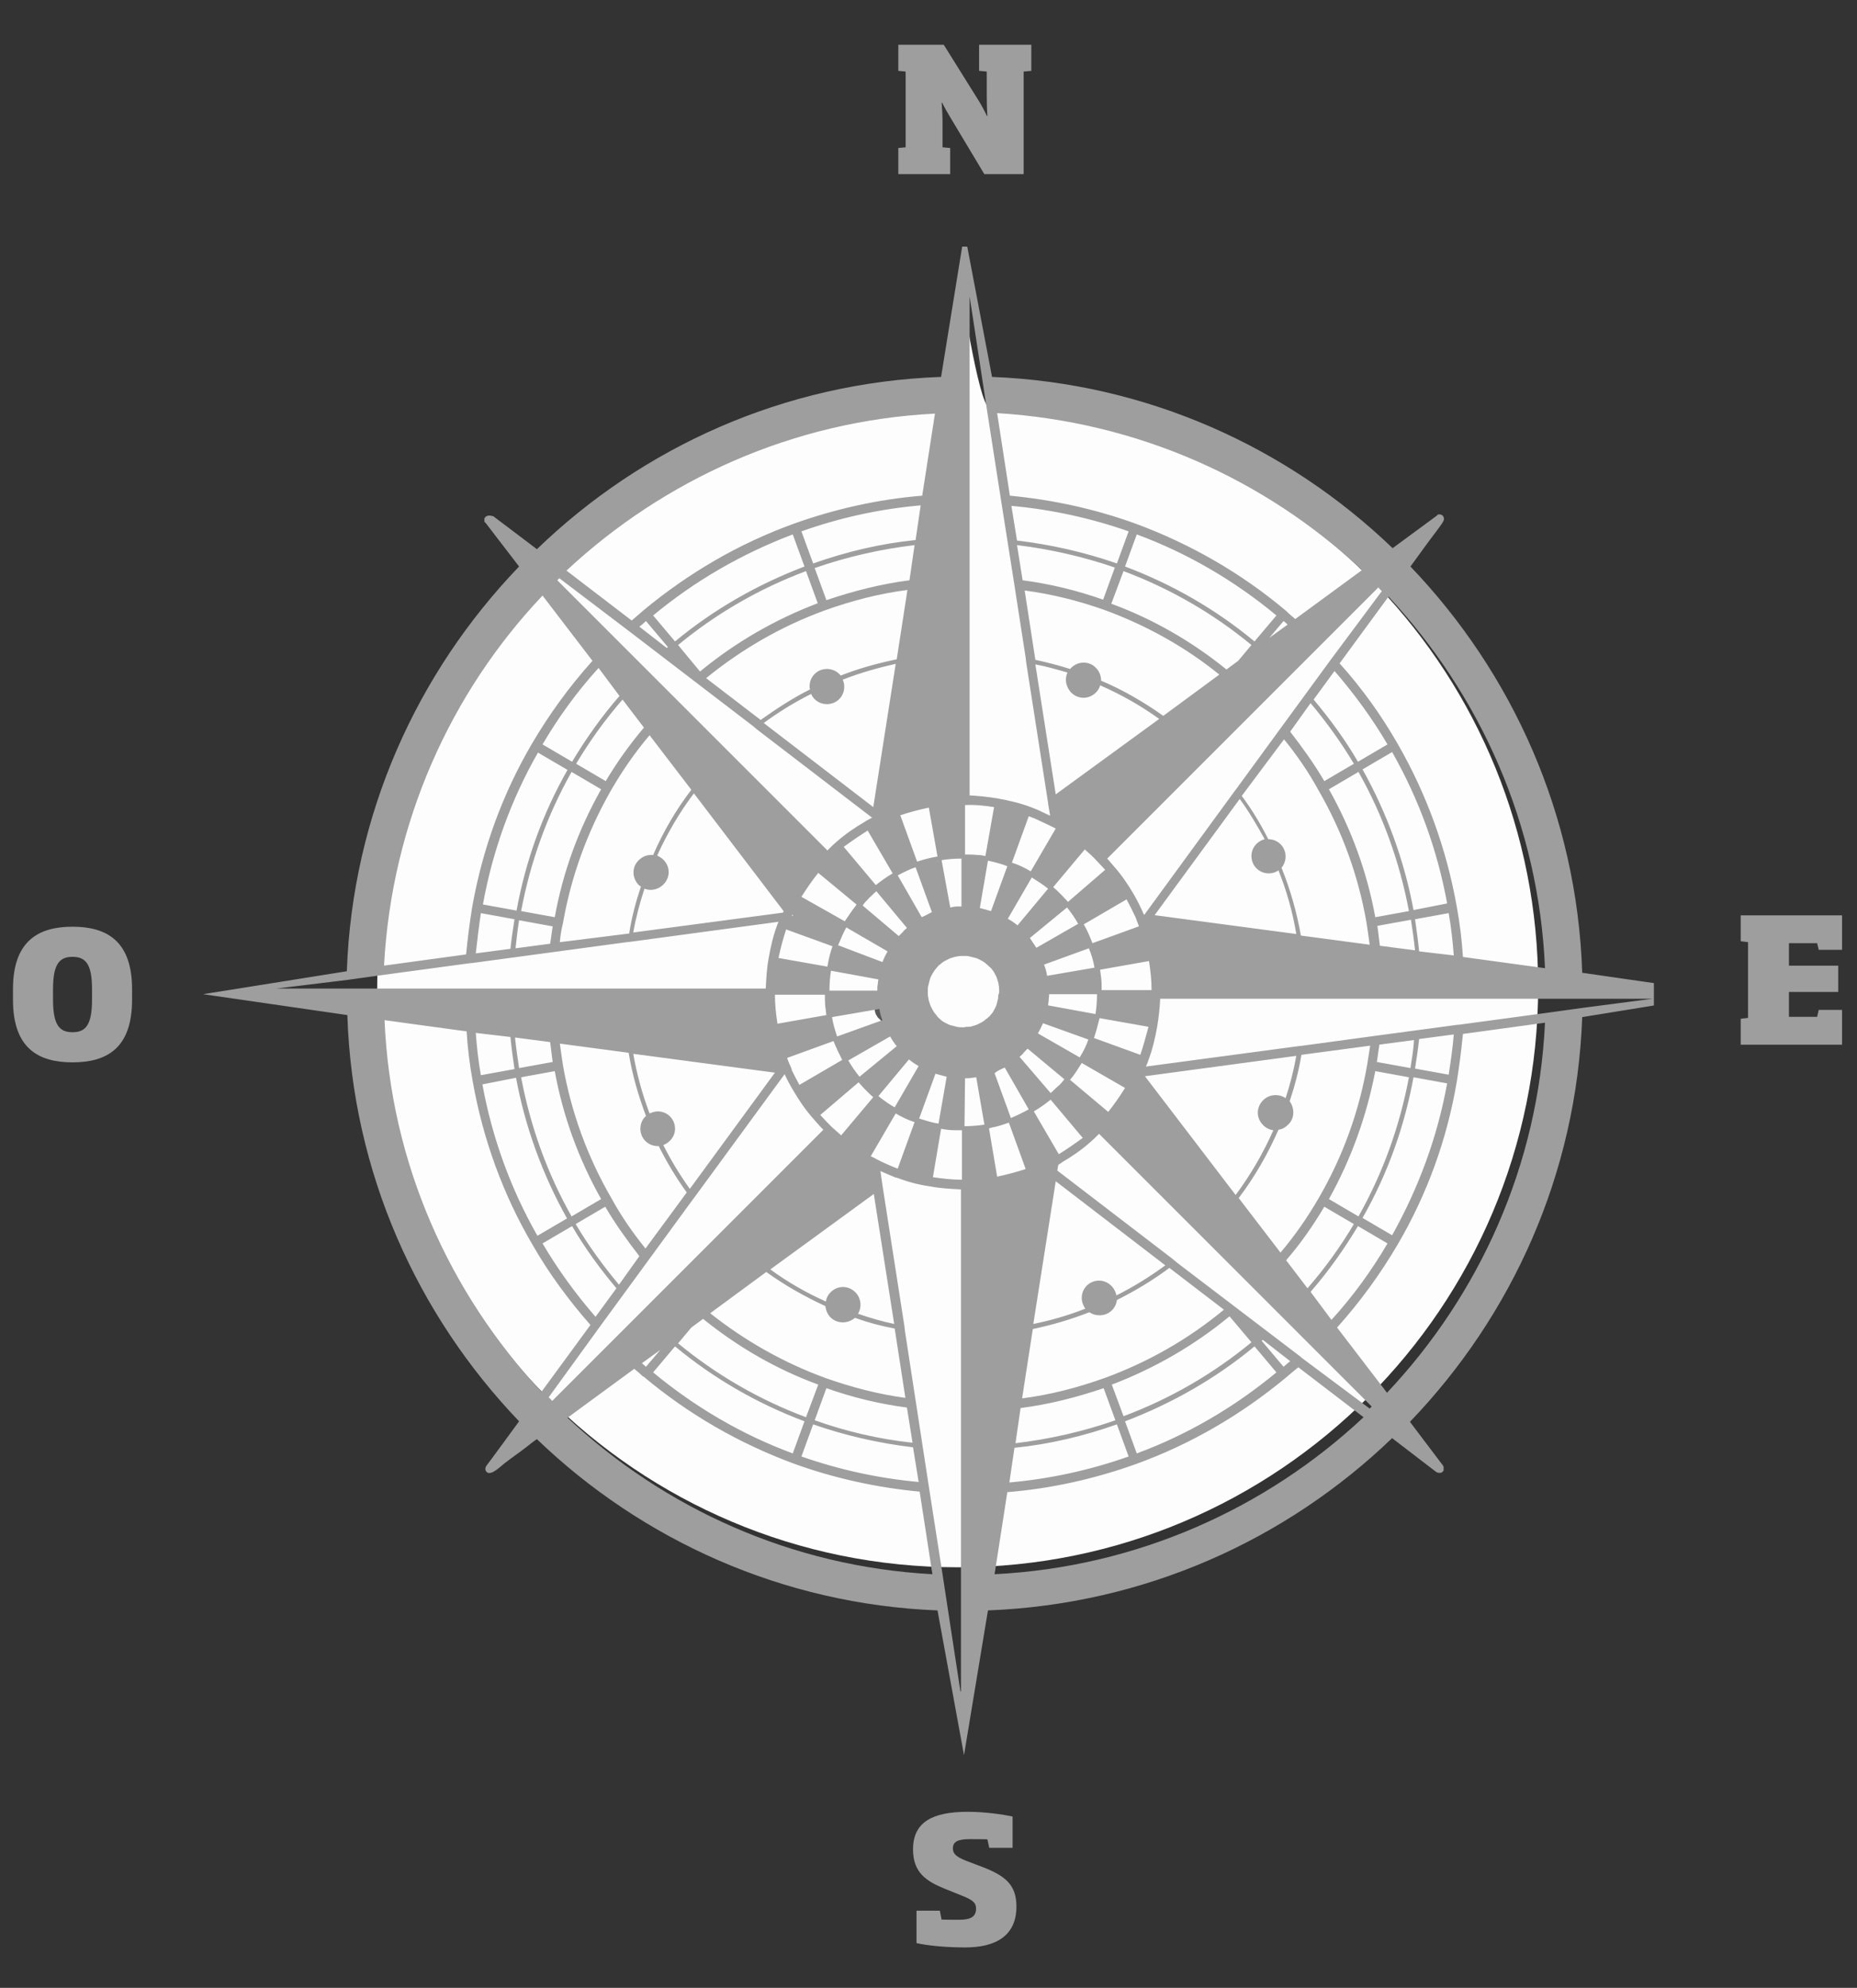 <svg width="128" height="137" viewBox="0 0 128 137" fill="none" xmlns="http://www.w3.org/2000/svg">
<rect x="0" y="0" width="128" height="137" fill="#333333" stroke="none"/>
<g clip-path="url(#clip0)">
<path d="M106.023 68.005C106.023 46.646 89.267 29.187 68.19 28.063C67.452 28.028 66.117 19 66.117 19C66.117 19 65.309 27.993 64.958 27.993C43.354 28.555 26 46.26 26 68.005C26 90.101 43.916 108.016 66.012 108.016C88.108 108.016 106.023 90.101 106.023 68.005Z" fill="#FDFDFD"/>
<path d="M62.466 68.99C62.431 68.92 62.431 68.85 62.396 68.815C62.396 68.815 62.396 68.78 62.361 68.78C62.361 68.745 62.326 68.709 62.29 68.709C62.29 68.674 62.255 68.674 62.255 68.674C62.22 68.639 62.15 68.569 62.115 68.534C62.08 68.499 62.009 68.463 61.939 68.428C61.869 68.393 61.834 68.358 61.764 68.358C61.693 68.323 61.623 68.323 61.588 68.323C61.553 68.323 61.518 68.323 61.518 68.323C61.483 68.323 61.447 68.323 61.412 68.323C61.342 68.323 61.272 68.323 61.201 68.358C61.131 68.358 61.061 68.393 61.026 68.393C60.956 68.428 60.885 68.428 60.85 68.463C60.78 68.499 60.745 68.534 60.675 68.569C60.639 68.604 60.639 68.604 60.604 68.639C60.569 68.674 60.569 68.674 60.534 68.709C60.499 68.745 60.464 68.815 60.429 68.85C60.394 68.92 60.358 68.955 60.358 69.026C60.323 69.096 60.323 69.166 60.323 69.201C60.323 69.272 60.288 69.342 60.288 69.412C60.288 69.447 60.288 69.482 60.288 69.517C60.288 69.552 60.288 69.588 60.288 69.588C60.288 69.658 60.323 69.728 60.323 69.763C60.358 69.834 60.358 69.904 60.394 69.939C60.429 70.009 60.464 70.044 60.499 70.115C60.534 70.15 60.569 70.185 60.604 70.22C60.604 70.22 60.639 70.22 60.639 70.255L60.675 70.29C60.71 70.325 60.745 70.361 60.78 70.361C60.85 70.396 60.885 70.431 60.956 70.431C61.026 70.466 61.096 70.466 61.131 70.466C61.201 70.466 61.272 70.501 61.342 70.501C61.377 70.501 61.412 70.501 61.447 70.501C61.483 70.501 61.518 70.501 61.518 70.501C61.588 70.501 61.658 70.466 61.693 70.466C61.764 70.431 61.834 70.431 61.869 70.396C61.939 70.361 61.974 70.325 62.044 70.29C62.08 70.255 62.08 70.255 62.115 70.22C62.15 70.185 62.15 70.185 62.185 70.15C62.22 70.115 62.255 70.044 62.29 69.974C62.326 69.904 62.361 69.869 62.361 69.798C62.396 69.728 62.396 69.658 62.396 69.623C62.396 69.588 62.396 69.552 62.396 69.552C62.396 69.517 62.396 69.482 62.396 69.447C62.396 69.377 62.396 69.307 62.361 69.236C62.501 69.131 62.501 69.061 62.466 68.99Z" fill="#595959"/>
<path d="M109.059 67.042C108.707 56.187 104.246 46.386 97.22 39.044C97.607 38.518 97.958 38.026 98.344 37.499C98.59 37.148 99.433 36.094 99.504 35.883C99.609 35.637 99.398 35.391 99.117 35.461C99.117 35.461 99.082 35.461 99.082 35.496C99.082 35.496 99.047 35.496 99.047 35.532L95.991 37.78C88.754 30.824 79.059 26.398 68.379 25.977L66.482 16L64.867 25.977C54.047 26.363 44.281 30.824 37.009 37.85L33.988 35.567C33.988 35.567 33.988 35.567 33.953 35.567C33.953 35.567 33.953 35.567 33.918 35.567C33.848 35.532 33.778 35.532 33.707 35.532C33.707 35.532 33.707 35.532 33.672 35.532C33.672 35.532 33.672 35.532 33.637 35.532C33.637 35.532 33.602 35.532 33.602 35.567C33.602 35.567 33.602 35.567 33.567 35.567C33.567 35.567 33.567 35.567 33.532 35.567C33.532 35.567 33.532 35.567 33.496 35.602C33.496 35.602 33.461 35.602 33.461 35.637C33.461 35.637 33.461 35.672 33.426 35.672L33.391 35.707V35.742V35.778C33.391 35.778 33.391 35.778 33.391 35.813V35.848C33.391 35.883 33.391 35.883 33.391 35.918C33.391 35.918 33.391 35.918 33.391 35.953C33.391 35.953 33.391 35.988 33.426 35.988C33.426 35.988 33.426 36.023 33.461 36.023L35.78 39.044C28.754 46.351 24.293 56.117 23.906 66.937L14 68.518L23.942 69.958C24.293 80.813 28.754 90.614 35.78 97.956C35.78 97.956 33.602 100.941 33.532 101.012C33.426 101.152 33.426 101.363 33.567 101.468C33.883 101.714 34.55 101.012 34.796 100.836C35.288 100.45 35.815 100.098 36.307 99.712C36.342 99.677 36.974 99.185 37.009 99.185C44.246 106.141 53.941 110.567 64.621 110.988L66.447 120.965L68.098 110.988C78.883 110.567 88.649 106.141 95.956 99.115L98.977 101.433C98.977 101.433 99.012 101.468 99.047 101.468C99.082 101.504 99.152 101.504 99.187 101.504C99.222 101.504 99.222 101.504 99.258 101.504C99.258 101.504 99.258 101.504 99.293 101.504C99.293 101.504 99.293 101.504 99.328 101.504C99.363 101.504 99.363 101.468 99.398 101.468L99.433 101.433C99.433 101.433 99.433 101.398 99.468 101.398L99.504 101.363V101.328V101.293C99.504 101.293 99.504 101.293 99.504 101.258V101.222C99.504 101.187 99.504 101.187 99.504 101.152C99.504 101.152 99.504 101.152 99.504 101.117V101.082C99.504 101.082 99.504 101.047 99.468 101.047C99.468 101.047 99.468 101.047 99.468 101.012L97.185 97.991C104.211 90.684 108.672 80.918 109.059 70.098L119.035 68.482C119 68.482 109.059 67.042 109.059 67.042ZM44.527 42.803L46.038 44.595C46.002 44.63 45.967 44.63 45.967 44.665L44.07 43.19C44.211 43.084 44.386 42.944 44.527 42.803ZM88.754 43.049L87.49 43.962L88.473 42.803C88.579 42.873 88.684 42.979 88.754 43.049ZM94.796 73.822L97.115 74.244C96.482 77.616 95.323 80.848 93.637 83.834L91.6 82.639C93.145 79.864 94.199 76.913 94.796 73.822ZM91.283 83.166L93.321 84.361C92.407 85.906 91.319 87.417 90.124 88.787L88.649 86.855C89.632 85.731 90.51 84.466 91.283 83.166ZM72.77 81.41L80.323 87.206C79.269 87.979 78.145 88.681 76.951 89.279C76.845 88.717 76.354 88.26 75.756 88.26C75.089 88.26 74.562 88.787 74.562 89.454C74.562 89.735 74.668 89.981 74.808 90.192C73.649 90.649 72.454 91 71.225 91.246L72.77 81.41ZM86.752 92.159L86.646 92.019L86.752 92.159C86.787 92.159 86.787 92.124 86.752 92.159ZM55.557 97.674C52.361 96.48 49.375 94.759 46.74 92.581L47.653 91.492L48.461 90.895C50.85 92.827 53.52 94.372 56.401 95.426L55.557 97.674ZM42.665 88.541C41.576 87.241 40.557 85.836 39.679 84.361L41.717 83.166C42.419 84.361 43.227 85.485 44.07 86.574L42.665 88.541ZM38.239 63.213L35.92 62.792C36.553 59.419 37.712 56.187 39.398 53.201L41.436 54.396C39.89 57.136 38.801 60.087 38.239 63.213ZM41.752 53.834L39.714 52.639C40.628 51.094 41.717 49.583 42.911 48.213L44.386 50.145C43.403 51.304 42.525 52.534 41.752 53.834ZM46.248 44.876L46.354 45.016L46.248 44.876C46.248 44.876 46.213 44.876 46.248 44.876ZM77.443 39.361C80.639 40.555 83.625 42.276 86.26 44.454L85.347 45.543L84.539 46.141C82.15 44.208 79.48 42.663 76.6 41.609L77.443 39.361ZM90.335 48.459C91.424 49.759 92.443 51.164 93.321 52.639L91.283 53.834C90.581 52.639 89.773 51.515 88.93 50.426L90.335 48.459ZM69.433 59.7L68.309 62.792C68.063 62.721 67.817 62.651 67.536 62.581L68.098 59.314C68.555 59.419 69.012 59.525 69.433 59.7ZM63.532 63.213L61.881 60.333C62.267 60.122 62.688 59.911 63.11 59.77L64.234 62.862C64.023 62.967 63.778 63.108 63.532 63.213ZM64.023 55.66L64.621 59.033C64.55 59.033 64.48 59.068 64.41 59.068C64.023 59.138 63.637 59.244 63.215 59.384L62.056 56.187C62.688 55.977 63.356 55.801 64.023 55.66ZM64.691 59.384L64.621 59.349H64.656L64.691 59.384ZM64.902 59.279C65.358 59.208 65.815 59.173 66.272 59.173V62.475C66.166 62.475 66.096 62.475 65.991 62.475C65.815 62.475 65.639 62.511 65.499 62.546L64.902 59.279ZM62.513 63.951C62.407 64.056 62.302 64.126 62.232 64.232C62.127 64.337 62.056 64.407 61.951 64.513L59.457 62.405C59.492 62.37 59.527 62.335 59.562 62.265C59.667 62.124 59.808 62.019 59.913 61.878C60.089 61.738 60.23 61.562 60.405 61.422L62.513 63.951ZM55.241 61.808C55.593 61.246 55.979 60.684 56.401 60.157L59.035 62.335C59.035 62.37 59 62.37 59 62.405C58.719 62.756 58.473 63.143 58.227 63.494L55.241 61.808ZM54.609 63.038L54.679 63.108H54.574C54.574 63.108 54.574 63.073 54.609 63.038ZM57.77 65.145C57.946 64.724 58.122 64.302 58.333 63.916L61.178 65.567C61.038 65.813 60.932 66.023 60.827 66.305L57.77 65.145ZM56.857 68.518C56.857 68.799 56.857 69.115 56.892 69.431C56.927 69.607 56.927 69.782 56.962 69.958L53.59 70.555C53.485 69.888 53.414 69.22 53.414 68.553H56.857V68.518ZM57.7 71.433C57.56 71.012 57.419 70.555 57.349 70.098L60.616 69.536C60.651 69.782 60.721 70.063 60.827 70.309L57.7 71.433ZM59.246 74.208C58.965 73.857 58.684 73.471 58.473 73.084L61.354 71.433C61.494 71.679 61.635 71.89 61.81 72.101L59.246 74.208ZM66.518 74.314C66.693 74.314 66.834 74.314 67.009 74.279C67.115 74.279 67.22 74.244 67.29 74.244L67.853 77.51C67.396 77.581 66.939 77.616 66.482 77.616L66.518 74.314ZM69.258 73.576L70.909 76.457C70.522 76.668 70.101 76.878 69.679 77.054L68.555 73.963C68.766 73.787 69.012 73.681 69.258 73.576ZM68.169 77.756C68.204 77.756 68.274 77.756 68.309 77.721C68.731 77.651 69.152 77.51 69.539 77.37L70.698 80.567C70.066 80.778 69.398 80.953 68.731 81.094L68.169 77.756ZM70.276 72.838C70.382 72.733 70.487 72.663 70.557 72.557C70.663 72.452 70.733 72.347 70.838 72.276L73.368 74.384C73.227 74.56 73.087 74.735 72.911 74.876C72.735 75.016 72.595 75.192 72.419 75.333L70.276 72.838ZM77.548 74.981C77.197 75.543 76.81 76.105 76.389 76.632L73.754 74.419C74.07 74.068 74.316 73.646 74.562 73.26L77.548 74.981ZM75.019 71.644C74.878 72.066 74.667 72.487 74.422 72.874L71.541 71.222C71.681 70.977 71.787 70.766 71.892 70.52L75.019 71.644ZM68.801 68.693C68.801 68.728 68.801 68.763 68.801 68.799C68.766 68.939 68.731 69.08 68.696 69.22C68.66 69.361 68.59 69.466 68.52 69.607C68.45 69.747 68.379 69.853 68.274 69.958C68.239 69.993 68.204 70.063 68.133 70.098C68.098 70.133 68.028 70.204 67.958 70.239C67.853 70.344 67.747 70.415 67.607 70.485C67.466 70.555 67.361 70.625 67.22 70.66C67.08 70.696 66.939 70.766 66.799 70.766C66.763 70.766 66.728 70.766 66.693 70.766C66.623 70.766 66.553 70.766 66.482 70.801C66.447 70.801 66.412 70.801 66.377 70.801C66.237 70.801 66.096 70.801 65.956 70.766C65.815 70.731 65.674 70.696 65.534 70.66C65.393 70.625 65.288 70.555 65.147 70.485C65.007 70.415 64.902 70.344 64.796 70.239L64.761 70.204C64.691 70.169 64.656 70.098 64.621 70.063C64.585 70.028 64.55 69.993 64.515 69.923C64.41 69.817 64.34 69.712 64.269 69.571C64.199 69.431 64.129 69.326 64.094 69.185C64.059 69.044 63.988 68.904 63.988 68.763C63.953 68.658 63.953 68.553 63.953 68.447C63.953 68.412 63.953 68.377 63.953 68.342C63.953 68.307 63.953 68.272 63.953 68.237C63.953 68.131 63.953 68.026 63.988 67.92C64.023 67.78 64.059 67.639 64.094 67.499C64.129 67.358 64.199 67.253 64.269 67.112C64.34 67.007 64.41 66.867 64.515 66.761C64.55 66.691 64.621 66.656 64.656 66.585C64.691 66.55 64.761 66.48 64.831 66.445C64.937 66.34 65.042 66.269 65.183 66.199C65.323 66.129 65.429 66.058 65.569 66.023C65.71 65.988 65.85 65.918 65.991 65.918C66.096 65.883 66.201 65.883 66.307 65.883C66.342 65.883 66.377 65.883 66.412 65.883C66.447 65.883 66.482 65.883 66.518 65.883C66.623 65.883 66.728 65.883 66.834 65.918C66.974 65.953 67.115 65.988 67.255 66.023C67.396 66.058 67.501 66.129 67.642 66.199C67.782 66.269 67.888 66.34 67.993 66.445C68.098 66.515 68.169 66.621 68.274 66.691L68.309 66.726C68.344 66.761 68.379 66.796 68.415 66.867C68.485 66.937 68.52 67.007 68.555 67.077C68.625 67.218 68.696 67.323 68.731 67.464C68.766 67.604 68.836 67.745 68.836 67.885C68.871 68.026 68.871 68.166 68.871 68.307C68.871 68.342 68.871 68.377 68.871 68.412C68.801 68.588 68.801 68.623 68.801 68.693ZM75.44 66.691L72.173 67.253C72.138 67.007 72.068 66.726 71.963 66.48L75.054 65.356C75.23 65.778 75.37 66.234 75.44 66.691ZM75.932 68.272C75.932 68.131 75.932 67.991 75.932 67.85C75.932 67.499 75.862 67.147 75.827 66.831L79.199 66.234C79.305 66.902 79.375 67.569 79.375 68.237H75.932V68.272ZM73.543 62.546C73.543 62.546 73.543 62.581 73.543 62.546L73.579 62.581C73.859 62.932 74.105 63.283 74.316 63.67L71.436 65.321C71.295 65.11 71.155 64.899 71.014 64.689C71.014 64.689 71.014 64.653 70.979 64.653L73.543 62.546ZM71.119 60.473C71.506 60.719 71.892 60.965 72.244 61.246L70.136 63.775C69.925 63.599 69.714 63.459 69.468 63.319L71.119 60.473ZM60.546 67.499C60.511 67.674 60.511 67.85 60.475 67.991C60.475 68.096 60.475 68.166 60.475 68.272H57.173C57.173 67.815 57.208 67.358 57.279 66.902L60.546 67.499ZM61.67 76.316C61.283 76.105 60.897 75.824 60.546 75.543L62.653 73.014C62.864 73.19 63.075 73.33 63.321 73.471L61.67 76.316ZM64.691 77.44C64.234 77.37 63.813 77.23 63.356 77.089L64.48 73.998C64.726 74.068 64.972 74.138 65.253 74.208L64.691 77.44ZM72.244 69.29C72.244 69.185 72.279 69.08 72.279 69.009C72.279 68.834 72.314 68.693 72.314 68.518H75.616C75.616 68.974 75.581 69.431 75.51 69.888L72.244 69.29ZM95.112 65.18C95.042 64.689 95.007 64.232 94.937 63.81L97.255 63.389C97.361 64.091 97.466 64.794 97.536 65.496L95.112 65.18ZM94.796 63.213C94.234 60.122 93.145 57.136 91.6 54.396L93.637 53.201C95.323 56.187 96.482 59.419 97.115 62.792L94.796 63.213ZM88.508 50.953C89.386 52.042 90.194 53.201 90.862 54.431C92.513 57.276 93.637 60.368 94.199 63.635C94.269 64.091 94.34 64.583 94.41 65.11L89.667 64.478C89.386 62.862 88.93 61.281 88.333 59.806C88.508 59.595 88.614 59.314 88.614 59.033C88.614 58.365 88.087 57.838 87.419 57.838C86.892 56.785 86.295 55.801 85.593 54.852L88.508 50.953ZM87.173 57.838C86.646 57.979 86.26 58.436 86.26 58.998C86.26 59.665 86.787 60.192 87.454 60.192C87.7 60.192 87.946 60.122 88.122 59.981C88.684 61.386 89.105 62.862 89.351 64.372L79.585 63.073L85.452 55.063C86.119 55.977 86.646 56.89 87.173 57.838ZM78.496 63.81C78.496 63.81 78.532 63.845 78.496 63.81C78.496 63.845 78.496 63.845 78.496 63.845L75.3 65.005C75.124 64.548 74.948 64.126 74.703 63.705L77.653 61.984C77.864 62.37 78.075 62.792 78.286 63.248C78.356 63.459 78.426 63.635 78.496 63.81ZM73.614 62.159C73.508 62.019 73.368 61.913 73.227 61.738C73.016 61.527 72.806 61.316 72.595 61.141L74.773 58.541C75.089 58.822 75.37 59.068 75.616 59.349C75.827 59.56 76.002 59.77 76.178 59.946L73.614 62.159ZM62.688 39.993C60.756 40.239 58.824 40.731 56.962 41.363L56.155 39.15C58.368 38.377 60.686 37.85 63.04 37.569L62.688 39.993ZM56.365 41.574C53.414 42.698 50.675 44.279 48.251 46.281L46.74 44.454C49.375 42.276 52.361 40.555 55.557 39.361L56.365 41.574ZM56.857 42.066C56.892 42.066 56.892 42.03 56.857 42.066C58.719 41.398 60.616 40.906 62.548 40.66L61.81 45.438C60.475 45.719 59.176 46.07 57.946 46.562C57.735 46.281 57.384 46.105 56.998 46.105C56.33 46.105 55.803 46.632 55.803 47.3C55.803 47.37 55.803 47.44 55.838 47.511C54.644 48.108 53.52 48.845 52.431 49.618L48.672 46.738C51.131 44.735 53.871 43.155 56.857 42.066ZM55.909 47.827C56.084 48.248 56.506 48.529 56.998 48.529C57.665 48.529 58.192 48.002 58.192 47.335C58.192 47.159 58.157 46.984 58.087 46.843C59.246 46.386 60.475 46.035 61.74 45.754L60.194 55.625L52.642 49.829C53.696 49.056 54.785 48.389 55.909 47.827ZM59.808 57.241L61.529 60.192C61.108 60.438 60.721 60.719 60.37 61L58.157 58.365C58.684 57.979 59.246 57.593 59.808 57.241ZM37.923 71.82C37.993 72.311 38.028 72.768 38.098 73.19L35.78 73.611C35.675 72.909 35.569 72.206 35.499 71.504L37.923 71.82ZM38.239 73.822C38.801 76.913 39.89 79.899 41.436 82.639L39.398 83.834C37.712 80.848 36.553 77.616 35.92 74.244L38.239 73.822ZM44.492 86.047C43.614 84.958 42.806 83.799 42.138 82.569C40.487 79.724 39.363 76.632 38.801 73.4C38.731 72.944 38.66 72.452 38.59 71.925L43.333 72.557C43.578 74.068 44 75.508 44.527 76.913C44.281 77.124 44.141 77.44 44.141 77.792C44.141 78.459 44.667 78.986 45.335 78.986C45.37 78.986 45.405 78.986 45.405 78.986C45.967 80.11 46.599 81.164 47.337 82.183L44.492 86.047ZM45.721 78.916C46.178 78.74 46.529 78.319 46.529 77.792C46.529 77.124 46.002 76.597 45.335 76.597C45.124 76.597 44.949 76.667 44.773 76.738C44.281 75.438 43.895 74.033 43.649 72.628L53.414 73.927L47.548 81.937C46.845 80.953 46.248 79.97 45.721 78.916ZM54.398 73.295C54.363 73.19 54.293 73.049 54.258 72.909L57.454 71.749C57.63 72.206 57.841 72.628 58.051 73.049L55.101 74.77C54.925 74.454 54.749 74.103 54.574 73.752C54.574 73.752 54.574 73.752 54.574 73.717C54.539 73.576 54.468 73.436 54.398 73.295ZM59.176 74.595C59.176 74.595 59.176 74.63 59.176 74.595C59.211 74.63 59.246 74.665 59.246 74.665C59.422 74.876 59.597 75.052 59.773 75.227C59.913 75.368 60.054 75.508 60.194 75.614L57.981 78.248C57.77 78.073 57.56 77.862 57.349 77.686C57.103 77.44 56.822 77.159 56.541 76.843L59.176 74.595ZM70.347 97.042C72.279 96.796 74.211 96.305 76.073 95.672L76.881 97.885C74.667 98.658 72.349 99.185 69.995 99.466L70.347 97.042ZM76.635 95.426C79.585 94.302 82.326 92.721 84.749 90.719L86.26 92.51C83.625 94.689 80.639 96.41 77.443 97.604L76.635 95.426ZM76.143 94.97C76.143 94.97 76.108 94.97 76.143 94.97C74.281 95.637 72.384 96.129 70.452 96.375L71.19 91.597C72.525 91.316 73.824 90.93 75.089 90.438C75.3 90.579 75.51 90.649 75.792 90.649C76.424 90.649 76.916 90.192 76.986 89.595C78.251 88.963 79.48 88.225 80.604 87.382L84.363 90.262C81.904 92.3 79.129 93.881 76.143 94.97ZM72.981 79.548L71.26 76.597C71.681 76.351 72.068 76.07 72.419 75.789L74.632 78.424C74.105 78.81 73.543 79.197 72.981 79.548ZM97.817 65.567C97.747 64.829 97.642 64.091 97.536 63.354L99.855 62.932C100.03 63.916 100.136 64.899 100.206 65.848L97.817 65.567ZM97.431 62.721C96.799 59.314 95.604 56.047 93.918 53.026L95.956 51.831C97.817 55.098 99.082 58.611 99.749 62.265L97.431 62.721ZM93.602 52.499C92.724 50.988 91.67 49.548 90.546 48.213L91.986 46.246C93.356 47.827 94.585 49.513 95.639 51.304L93.602 52.499ZM91.67 45.543L88.227 50.251L85.276 54.29L85.066 54.571L78.883 63.038H78.848C78.637 62.546 78.391 62.054 78.145 61.632C77.759 60.965 77.302 60.297 76.775 59.7C76.635 59.525 76.459 59.349 76.319 59.173L83.133 52.358L83.344 52.148L95.007 40.485C95.077 40.555 95.147 40.66 95.253 40.731L91.67 45.543ZM86.471 44.208C83.801 41.995 80.815 40.274 77.548 39.044L78.356 36.831C81.869 38.131 85.101 40.028 87.981 42.417L86.471 44.208ZM76.986 38.834C74.773 38.061 72.454 37.534 70.101 37.253L69.714 34.864C72.454 35.11 75.194 35.707 77.794 36.621L76.986 38.834ZM76.845 39.115L76.037 41.328C74.246 40.696 72.384 40.239 70.487 39.993L70.101 37.569C72.419 37.85 74.703 38.377 76.845 39.115ZM76.108 42.03C76.143 42.03 76.143 42.066 76.108 42.03C78.988 43.084 81.658 44.56 84.047 46.492L80.183 49.337C78.848 48.389 77.407 47.546 75.897 46.913C75.897 46.597 75.792 46.281 75.546 46.035C75.089 45.543 74.316 45.543 73.824 46.035C73.789 46.07 73.789 46.105 73.754 46.105C72.981 45.859 72.173 45.649 71.365 45.473L70.628 40.696C72.49 40.941 74.316 41.398 76.108 42.03ZM73.579 46.351C73.368 46.808 73.473 47.335 73.824 47.721C74.316 48.213 75.054 48.213 75.546 47.721C75.686 47.581 75.792 47.405 75.827 47.23C77.267 47.862 78.637 48.635 79.902 49.548L72.77 54.747L71.365 45.789C72.138 45.93 72.841 46.141 73.579 46.351ZM72.63 57.03L72.77 57.101L71.049 60.051C70.628 59.806 70.206 59.595 69.749 59.454L70.909 56.258C71.049 56.293 71.155 56.363 71.295 56.398C71.752 56.609 72.208 56.82 72.63 57.03ZM68.52 55.625L67.923 58.998C67.747 58.962 67.607 58.927 67.396 58.927C67.08 58.892 66.799 58.892 66.518 58.892V55.485C67.185 55.45 67.853 55.52 68.52 55.625ZM63.11 37.218C60.686 37.464 58.333 38.026 56.049 38.834L55.241 36.621C57.911 35.672 60.651 35.075 63.461 34.829L63.11 37.218ZM54.644 36.831L55.452 39.044C52.22 40.274 49.199 41.995 46.529 44.208L45.019 42.417C47.899 40.028 51.131 38.166 54.644 36.831ZM43.368 43.506L51.904 50.04L52.15 50.251L60.124 56.363H60.089C59.913 56.468 59.738 56.539 59.597 56.644C58.93 57.03 58.262 57.487 57.665 58.014C57.454 58.19 57.244 58.401 57.033 58.611L50.323 51.902L50.112 51.691L38.414 39.993C38.45 39.958 38.52 39.888 38.555 39.852L43.368 43.506ZM42.7 47.967C41.471 49.372 40.382 50.918 39.433 52.499L37.396 51.304C38.485 49.443 39.785 47.651 41.26 46.035L42.7 47.967ZM37.08 51.867L39.117 53.061C37.396 56.082 36.236 59.314 35.604 62.756L33.286 62.335C33.953 58.646 35.218 55.133 37.08 51.867ZM33.145 62.932L35.464 63.354C35.358 64.021 35.253 64.724 35.183 65.391L32.794 65.707C32.899 64.794 33.005 63.881 33.145 62.932ZM35.78 63.424L38.098 63.845C38.028 64.232 37.993 64.618 37.923 65.04L35.534 65.356C35.604 64.724 35.675 64.056 35.78 63.424ZM38.801 63.635C39.363 60.403 40.487 57.312 42.138 54.431C42.911 53.096 43.789 51.831 44.773 50.672L47.653 54.431C46.599 55.801 45.721 57.312 45.019 58.927C44.667 58.892 44.316 58.998 44.035 59.279C43.543 59.735 43.543 60.508 44.035 61C44.07 61.035 44.141 61.07 44.176 61.105C43.824 62.159 43.543 63.213 43.368 64.337L38.59 64.934C38.625 64.478 38.696 64.056 38.801 63.635ZM44.422 61.246C44.843 61.422 45.37 61.316 45.721 60.965C46.213 60.473 46.213 59.735 45.721 59.244C45.616 59.138 45.44 59.033 45.3 58.962C46.002 57.417 46.845 55.977 47.829 54.677L54.012 62.792C54.012 62.827 53.977 62.862 53.977 62.897L43.649 64.267C43.824 63.248 44.105 62.23 44.422 61.246ZM54.187 64.056L57.384 65.216C57.244 65.602 57.138 66.023 57.068 66.41C57.068 66.48 57.033 66.55 57.033 66.621L53.66 66.023C53.801 65.356 53.977 64.689 54.187 64.056ZM35.183 71.468C35.253 72.206 35.358 72.944 35.464 73.681L33.145 74.103C32.97 73.119 32.864 72.136 32.794 71.187L35.183 71.468ZM35.569 74.279C36.201 77.686 37.396 80.953 39.082 83.974L37.044 85.169C35.183 81.902 33.918 78.389 33.251 74.735L35.569 74.279ZM39.433 84.501C40.312 86.012 41.365 87.452 42.489 88.787L41.049 90.754C39.679 89.173 38.45 87.487 37.396 85.696L39.433 84.501ZM41.33 91.457L44.773 86.749L47.724 82.71L47.934 82.429L54.082 74.033C54.258 74.419 54.468 74.806 54.679 75.157C55.066 75.824 55.522 76.492 56.049 77.089C56.295 77.37 56.506 77.616 56.752 77.862L49.937 84.677L49.726 84.888L38.063 96.55C37.993 96.48 37.923 96.375 37.817 96.305L41.33 91.457ZM44.246 93.951L45.511 93.037L44.527 94.197C44.457 94.126 44.351 94.056 44.246 93.951ZM46.529 92.792C49.199 95.005 52.185 96.726 55.452 97.956L54.644 100.169C51.131 98.869 47.899 96.972 45.019 94.583L46.529 92.792ZM56.049 98.166C58.262 98.939 60.581 99.466 62.934 99.747L63.321 102.136C60.581 101.89 57.841 101.293 55.241 100.379L56.049 98.166ZM56.155 97.885L56.962 95.672C58.754 96.305 60.616 96.761 62.513 97.007L62.899 99.431C60.581 99.185 58.333 98.658 56.155 97.885ZM56.892 94.97C54.012 93.916 51.342 92.405 48.953 90.508L52.817 87.663C54.082 88.576 55.452 89.349 56.892 90.016C56.927 90.297 57.033 90.579 57.244 90.789C57.7 91.246 58.438 91.246 58.93 90.824C59.808 91.141 60.721 91.386 61.67 91.562L62.407 96.34C60.546 96.094 58.684 95.602 56.892 94.97ZM59.141 90.543C59.422 90.087 59.351 89.454 58.965 89.068C58.473 88.576 57.735 88.576 57.244 89.068C57.068 89.244 56.962 89.454 56.927 89.7C55.593 89.103 54.293 88.365 53.098 87.487L60.23 82.288L61.635 91.246C60.792 91.07 59.949 90.824 59.141 90.543ZM60.37 79.864C60.265 79.794 60.159 79.759 60.019 79.689L61.74 76.738C62.162 76.984 62.583 77.194 63.04 77.335L61.881 80.532H61.845C61.319 80.321 60.827 80.11 60.37 79.864ZM64.867 77.792C65.183 77.862 65.534 77.897 65.885 77.897C66.026 77.897 66.166 77.897 66.307 77.897V81.305C65.639 81.305 64.972 81.234 64.305 81.129L64.867 77.792ZM69.925 99.782C72.349 99.536 74.703 98.974 76.986 98.166L77.794 100.379C75.124 101.328 72.349 101.925 69.574 102.171L69.925 99.782ZM78.356 100.169L77.548 97.956C80.78 96.726 83.801 95.005 86.471 92.792L87.981 94.583C85.101 96.972 81.869 98.869 78.356 100.169ZM88.473 94.197L86.963 92.405C86.998 92.37 87.033 92.37 87.033 92.335L88.93 93.81C88.789 93.916 88.649 94.056 88.473 94.197ZM89.703 93.564L89.632 93.494L81.096 86.995L80.85 86.784L72.876 80.672L72.946 80.286C72.946 80.286 72.981 80.286 72.981 80.251C73.052 80.216 73.122 80.18 73.192 80.11C73.859 79.724 74.527 79.267 75.124 78.74C75.335 78.564 75.546 78.354 75.756 78.143L82.677 85.063L82.888 85.274L94.55 96.937C94.515 96.972 94.445 97.042 94.41 97.077L89.703 93.564ZM90.335 89.033C91.564 87.628 92.653 86.082 93.602 84.501L95.639 85.696C94.55 87.557 93.251 89.349 91.775 90.965L90.335 89.033ZM95.956 85.133L93.918 83.939C95.639 80.918 96.799 77.686 97.431 74.244L99.749 74.665C99.082 78.354 97.782 81.867 95.956 85.133ZM99.855 74.068L97.536 73.646C97.642 72.979 97.747 72.276 97.817 71.609L100.206 71.293C100.136 72.206 99.995 73.155 99.855 74.068ZM97.22 73.611L94.902 73.19C94.972 72.803 95.007 72.417 95.077 71.995L97.466 71.679C97.431 72.311 97.326 72.944 97.22 73.611ZM94.234 73.4C93.672 76.632 92.548 79.724 90.897 82.569C90.124 83.904 89.246 85.169 88.262 86.328L85.382 82.569C86.471 81.129 87.384 79.548 88.122 77.862C88.368 77.827 88.579 77.721 88.789 77.51C89.246 77.089 89.246 76.386 88.895 75.895C89.246 74.841 89.527 73.787 89.703 72.698L94.445 72.066C94.375 72.522 94.305 72.979 94.234 73.4ZM88.614 75.684C88.157 75.368 87.49 75.403 87.068 75.824C86.576 76.316 86.576 77.054 87.068 77.546C87.279 77.756 87.525 77.862 87.77 77.897C87.068 79.478 86.19 80.988 85.171 82.358L78.918 74.173L89.351 72.768C89.176 73.752 88.93 74.735 88.614 75.684ZM78.602 72.698L75.405 71.539C75.546 71.117 75.651 70.731 75.756 70.309C75.756 70.274 75.792 70.204 75.792 70.169L79.164 70.766C78.988 71.433 78.813 72.066 78.602 72.698ZM106.494 66.726L100.838 65.953C100.768 64.829 100.628 63.67 100.417 62.511C99.714 58.541 98.344 54.747 96.342 51.269C95.218 49.302 93.883 47.44 92.337 45.719L95.71 41.117C102.033 47.897 106.073 56.855 106.494 66.726ZM93.883 39.29L89.281 42.663C89.07 42.487 88.859 42.312 88.684 42.136C88.684 42.136 88.684 42.136 88.649 42.101C85.557 39.501 82.08 37.499 78.286 36.094C75.475 35.075 72.56 34.443 69.609 34.162L68.731 28.471C78.426 29.068 87.208 33.038 93.883 39.29ZM66.834 20.426L67.677 25.942L68.063 28.471L69.012 34.548L69.925 40.344L70.698 45.333L70.733 45.649L72.244 55.344V55.379L72.384 56.222C72.103 56.082 71.857 55.977 71.576 55.836C71.4 55.766 71.225 55.696 71.049 55.625C70.311 55.344 69.539 55.169 68.766 55.028C68.133 54.923 67.466 54.852 66.834 54.817V45.262V44.946V28.471V25.942V20.426ZM64.445 28.506L63.567 34.162C60.546 34.407 57.56 35.075 54.714 36.094C50.92 37.464 47.443 39.501 44.351 42.066C44.105 42.276 43.824 42.522 43.543 42.768L39.047 39.325C45.756 33.073 54.644 28.998 64.445 28.506ZM37.396 41.047L40.838 45.543C39.258 47.3 37.852 49.232 36.658 51.269C34.621 54.747 33.251 58.541 32.548 62.511C32.372 63.599 32.232 64.689 32.127 65.778L26.471 66.55C26.998 56.714 31.038 47.756 37.396 41.047ZM23.942 67.534L26.471 67.183L32.443 66.375H32.513L43.192 64.934L43.508 64.899L53.66 63.529C53.625 63.599 53.625 63.635 53.59 63.705C53.309 64.443 53.133 65.18 52.993 65.988C52.852 66.691 52.817 67.429 52.782 68.131H43.262H42.946H26.471H23.942H19.058L23.942 67.534ZM26.506 70.309L32.162 71.082C32.232 72.206 32.372 73.365 32.583 74.525C33.286 78.494 34.656 82.288 36.693 85.766C37.817 87.733 39.187 89.595 40.698 91.316L37.325 95.918C30.967 89.103 26.927 80.18 26.506 70.309ZM39.117 97.71L43.719 94.337C43.93 94.513 44.141 94.689 44.316 94.864C44.316 94.864 44.316 94.864 44.351 94.864C47.443 97.464 50.92 99.466 54.714 100.871C57.525 101.89 60.44 102.522 63.391 102.803L64.269 108.494C54.574 107.967 45.792 103.963 39.117 97.71ZM66.201 116.574L65.358 111.059L64.972 108.529L64.023 102.452L62.372 91.703L62.337 91.386L60.827 81.691L60.686 80.707C61.002 80.848 61.319 80.988 61.67 81.129C61.705 81.164 61.775 81.164 61.81 81.164C62.548 81.445 63.321 81.656 64.094 81.761C64.796 81.902 65.534 81.937 66.237 81.972V91.738V92.054V97.147C66.237 97.288 66.237 108.529 66.237 108.529V111.059V116.574H66.201ZM68.555 108.494L69.433 102.838C72.454 102.593 75.44 101.925 78.286 100.906C82.08 99.536 85.557 97.499 88.649 94.934C88.895 94.724 89.176 94.478 89.492 94.232L93.988 97.674C87.279 103.963 78.356 108.002 68.555 108.494ZM95.604 95.988L92.162 91.492C93.742 89.735 95.147 87.803 96.342 85.766C98.379 82.288 99.749 78.494 100.417 74.525C100.593 73.436 100.733 72.347 100.838 71.258L106.494 70.485C106.037 80.321 101.963 89.244 95.604 95.988ZM109.059 69.466L106.529 69.817L100.557 70.625H100.487L94.726 71.398L89.808 72.066L89.492 72.101L78.988 73.506C79.059 73.33 79.129 73.19 79.164 73.049C79.445 72.311 79.621 71.539 79.761 70.766C79.867 70.133 79.937 69.501 79.972 68.834H89.738H90.054H106.529H109.059H113.906L109.059 69.466Z" fill="#9E9E9E"/>
</g>
<path d="M67.487 3.084V4.884L68.015 4.932V6.564C68.015 6.984 68.027 7.596 68.063 8.004H68.039C67.871 7.668 67.655 7.248 67.427 6.888L65.051 3.084H61.919V4.884L62.423 4.932V10.152L61.919 10.2V12H65.495V10.2L64.967 10.152V8.448C64.967 8.028 64.943 7.512 64.907 7.08H64.943C65.111 7.428 65.351 7.836 65.531 8.136L67.847 12H70.559V4.932L71.087 4.884V3.084H67.487Z" fill="#9E9E9E"/>
<path d="M126.969 72V69.6H125.361L125.253 70.08H123.309V68.364H126.705V66.552H123.309V65.004H125.253L125.361 65.46H126.969V63.084H119.985V64.872L120.489 64.932V70.152L119.985 70.212V72H126.969Z" fill="#9E9E9E"/>
<path d="M9.103 68.908V68.164C9.103 64.828 7.327 63.868 4.999 63.868C2.671 63.868 0.895 64.828 0.895 68.164V68.908C0.895 72.244 2.635 73.216 4.999 73.216C7.363 73.216 9.103 72.244 9.103 68.908ZM6.343 68.908C6.343 70.66 5.887 71.14 4.999 71.14C4.111 71.14 3.655 70.66 3.655 68.908V68.176C3.655 66.472 4.075 65.944 4.999 65.944C5.923 65.944 6.343 66.472 6.343 68.176V68.908Z" fill="#9E9E9E"/>
<path d="M70.061 131.396C70.061 129.92 69.317 129.284 67.721 128.672L66.617 128.252C65.873 127.964 65.681 127.736 65.681 127.388C65.681 126.896 66.077 126.752 66.857 126.752C67.229 126.752 67.661 126.752 68.057 126.764L68.189 127.352H69.797V125.192C69.173 125.06 67.937 124.868 66.701 124.868C64.289 124.868 62.933 125.564 62.933 127.46C62.933 129.056 63.845 129.656 65.153 130.184L66.317 130.652C67.085 130.964 67.277 131.144 67.277 131.54C67.277 132.068 66.953 132.308 66.125 132.308C65.729 132.308 65.321 132.308 64.901 132.296L64.781 131.684H63.173V133.916C63.881 134.084 65.189 134.216 66.533 134.216C68.669 134.216 70.061 133.388 70.061 131.396Z" fill="#9E9E9E"/>
<defs>
<clipPath id="clip0">
<rect width="105" height="105" fill="white" transform="translate(9 17)"/>
</clipPath>
</defs>
</svg>
